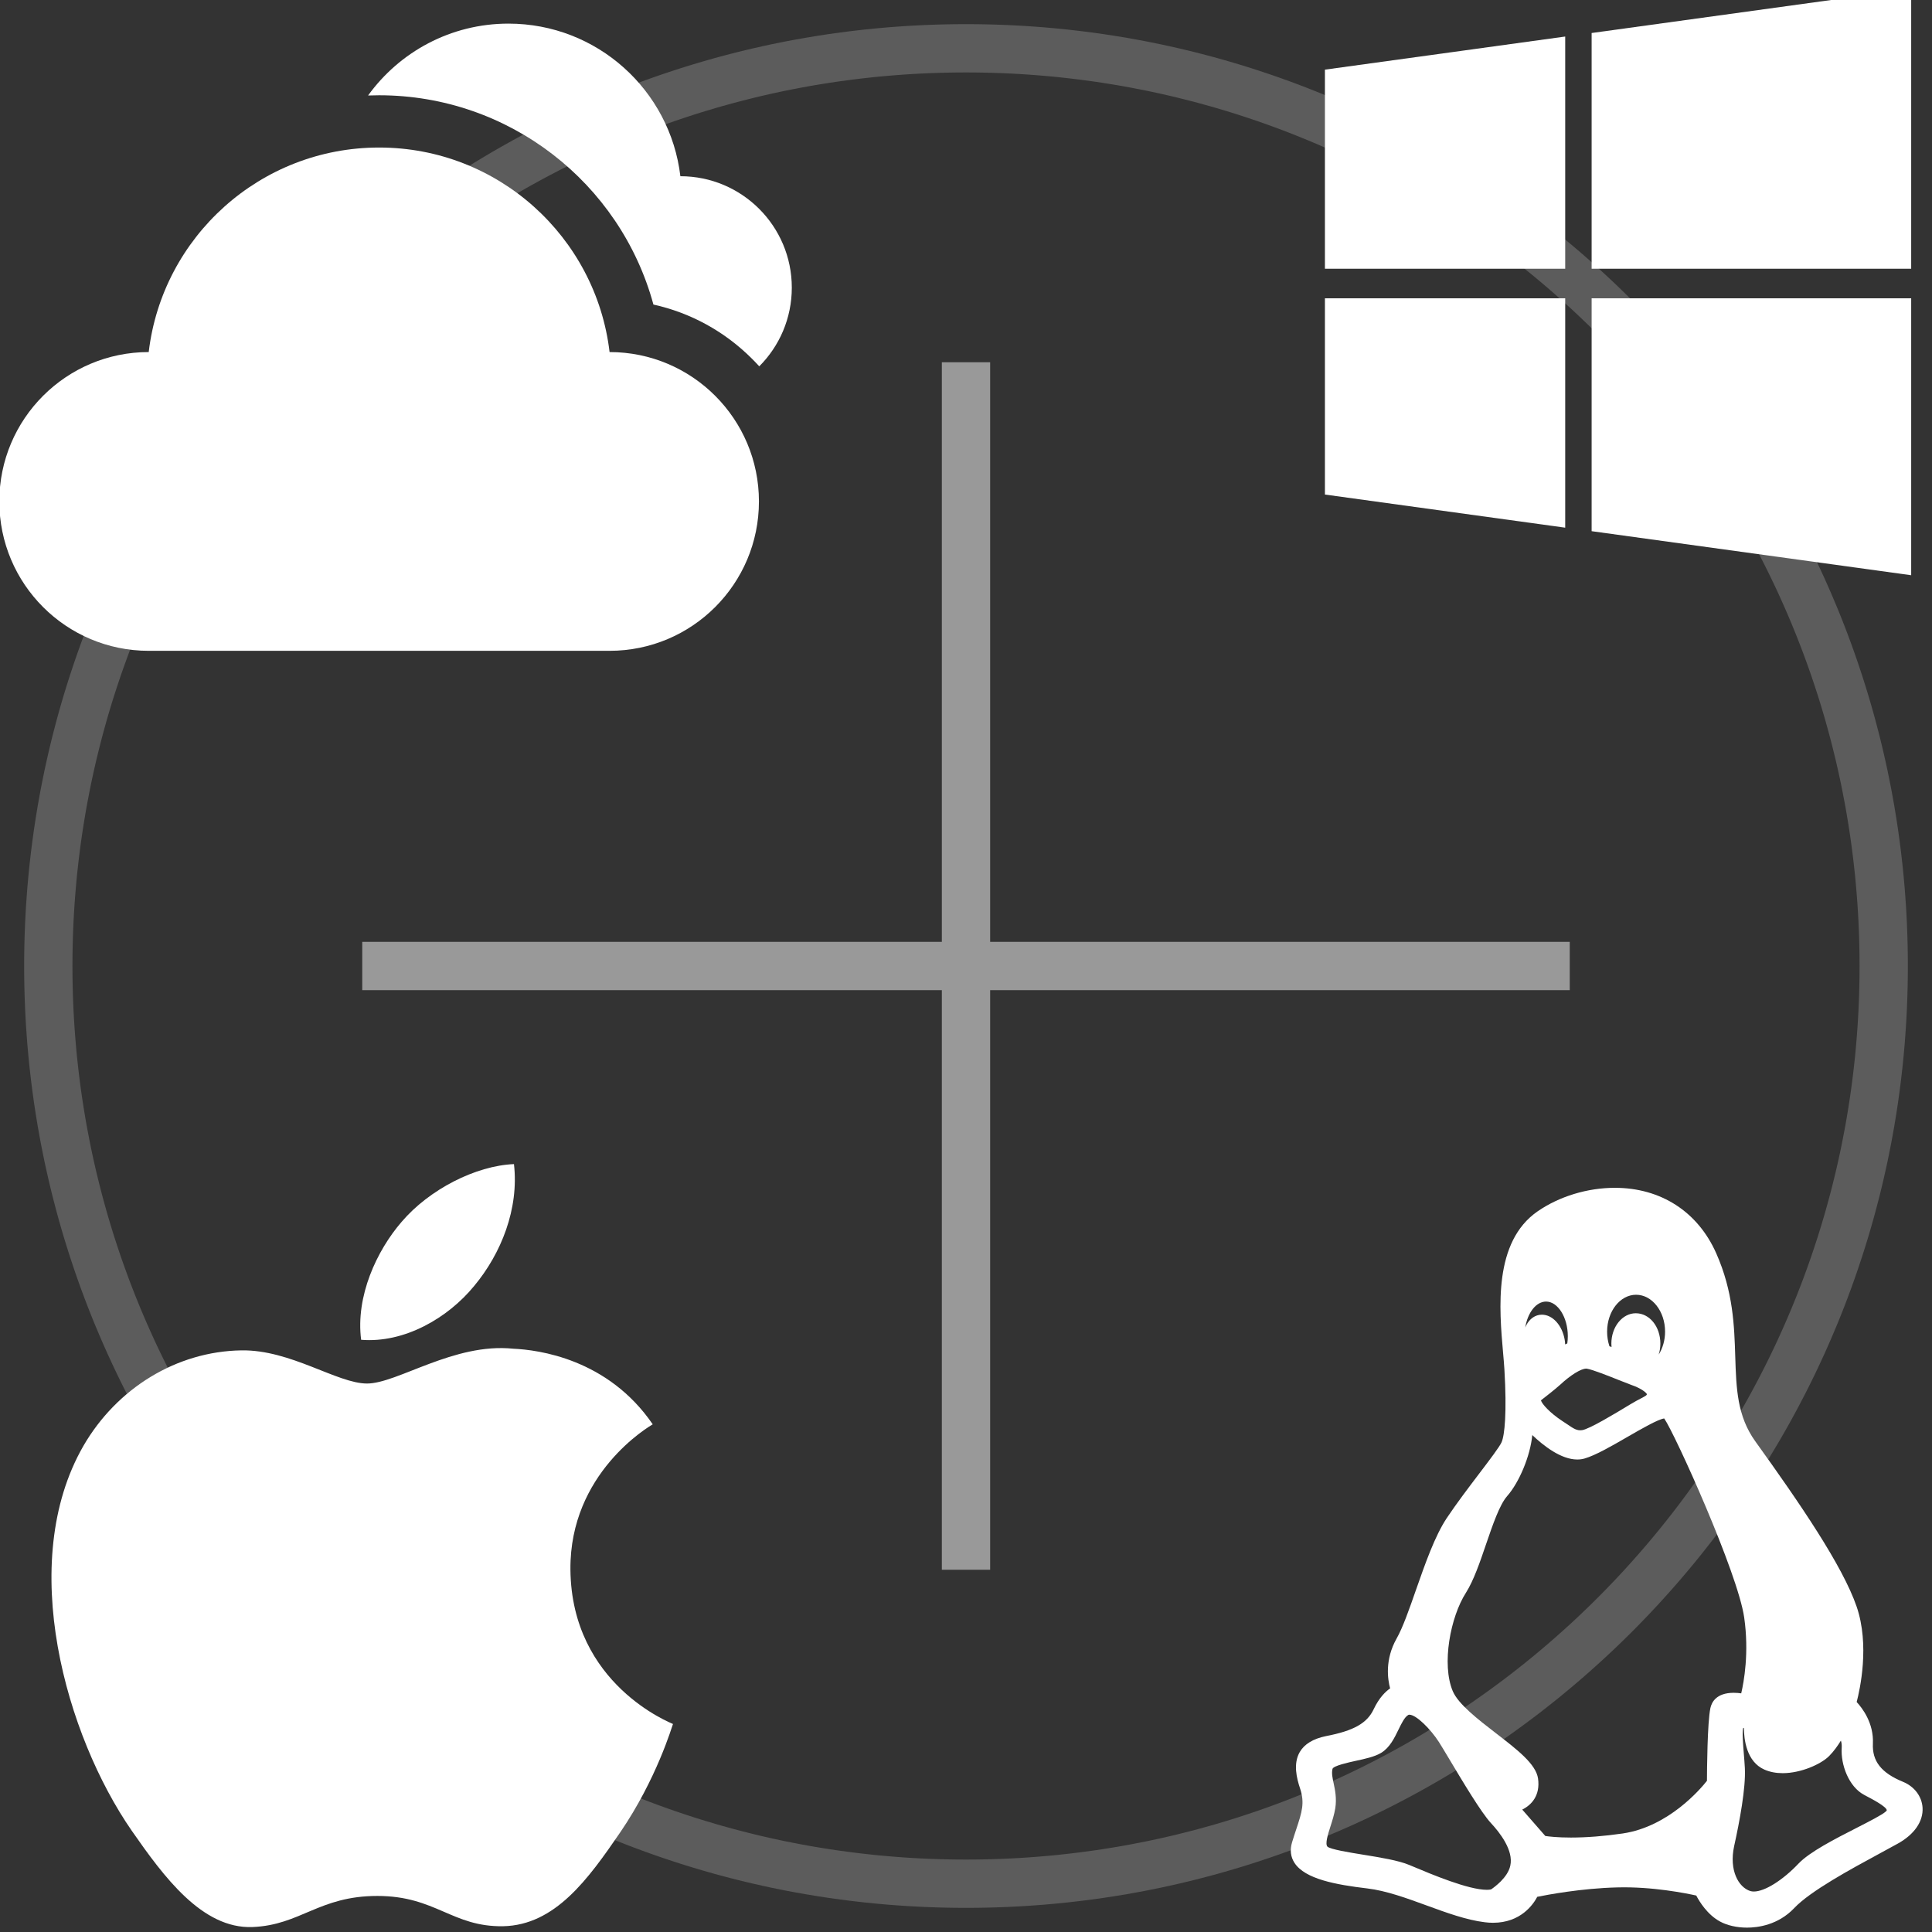 <?xml version="1.0" encoding="UTF-8" standalone="no"?><!DOCTYPE svg PUBLIC "-//W3C//DTD SVG 1.1//EN" "http://www.w3.org/Graphics/SVG/1.1/DTD/svg11.dtd"><svg width="100%" height="100%" viewBox="0 0 80 80" version="1.1" xmlns="http://www.w3.org/2000/svg" xmlns:xlink="http://www.w3.org/1999/xlink" xml:space="preserve" style="fill-rule:evenodd;clip-rule:evenodd;stroke-linejoin:round;stroke-miterlimit:1.414;"><rect x="0" y="0" width="80" height="80" fill="#333333" stroke="none"/><rect id="_5" x="0" y="0" width="80" height="80" style="fill:none;"/><clipPath id="_clip1"><rect x="0" y="0" width="80" height="80"/></clipPath><g clip-path="url(#_clip1)"><path d="M40.252,1.001l0.252,0.002l0.251,0.004l0.251,0.006l0.25,0.007l0.251,0.009l0.249,0.01l0.25,0.012l0.249,0.013l0.248,0.015l0.248,0.017l0.248,0.018l0.247,0.019l0.247,0.022l0.246,0.022l0.246,0.025l0.246,0.025l0.245,0.028l0.244,0.028l0.244,0.031l0.244,0.031l0.243,0.034l0.243,0.034l0.242,0.037l0.242,0.037l0.241,0.04l0.241,0.04l0.24,0.043l0.24,0.043l0.239,0.045l0.239,0.047l0.238,0.048l0.237,0.049l0.238,0.051l0.236,0.053l0.236,0.053l0.236,0.056l0.235,0.056l0.234,0.058l0.234,0.06l0.233,0.061l0.233,0.062l0.232,0.063l0.232,0.066l0.231,0.066l0.23,0.068l0.23,0.069l0.229,0.071l0.229,0.072l0.228,0.073l0.227,0.075l0.227,0.076l0.226,0.077l0.226,0.079l0.224,0.08l0.225,0.081l0.223,0.083l0.223,0.084l0.223,0.085l0.221,0.087l0.221,0.088l0.221,0.089l0.219,0.091l0.219,0.092l0.219,0.093l0.217,0.095l0.217,0.095l0.217,0.097l0.215,0.099l0.215,0.099l0.214,0.101l0.214,0.102l0.213,0.104l0.212,0.104l0.211,0.106l0.21,0.107l0.21,0.109l0.209,0.109l0.209,0.111l0.207,0.112l0.207,0.113l0.206,0.115l0.206,0.115l0.204,0.117l0.204,0.118l0.203,0.119l0.202,0.121l0.202,0.122l0.2,0.122l0.2,0.124l0.199,0.125l0.198,0.127l0.198,0.127l0.196,0.129l0.196,0.129l0.195,0.131l0.194,0.132l0.193,0.134l0.193,0.134l0.191,0.135l0.191,0.137l0.19,0.138l0.189,0.138l0.188,0.14l0.187,0.141l0.187,0.142l0.185,0.143l0.185,0.145l0.184,0.145l0.183,0.146l0.182,0.148l0.181,0.148l0.18,0.15l0.179,0.151l0.178,0.151l0.178,0.153l0.176,0.154l0.176,0.155l0.174,0.156l0.174,0.157l0.173,0.157l0.171,0.159l0.171,0.16l0.17,0.161l0.169,0.162l0.168,0.163l0.167,0.164l0.166,0.165l0.165,0.166l0.164,0.167l0.163,0.168l0.162,0.169l0.161,0.17l0.16,0.171l0.159,0.171l0.157,0.173l0.157,0.174l0.156,0.174l0.155,0.176l0.154,0.176l0.153,0.178l0.151,0.178l0.151,0.179l0.15,0.18l0.148,0.181l0.148,0.182l0.146,0.183l0.145,0.184l0.145,0.185l0.143,0.185l0.142,0.187l0.141,0.187l0.14,0.188l0.138,0.189l0.138,0.19l0.137,0.191l0.135,0.191l0.134,0.193l0.134,0.193l0.132,0.194l0.131,0.195l0.129,0.196l0.129,0.196l0.127,0.198l0.127,0.198l0.125,0.199l0.124,0.2l0.122,0.2l0.122,0.202l0.121,0.202l0.119,0.203l0.118,0.204l0.117,0.204l0.115,0.206l0.115,0.206l0.113,0.207l0.112,0.207l0.111,0.209l0.109,0.209l0.109,0.21l0.107,0.21l0.106,0.211l0.104,0.212l0.104,0.213l0.102,0.214l0.101,0.214l0.099,0.215l0.099,0.215l0.097,0.217l0.095,0.217l0.095,0.217l0.093,0.219l0.092,0.219l0.091,0.219l0.089,0.221l0.088,0.221l0.087,0.221l0.085,0.223l0.084,0.223l0.083,0.223l0.081,0.225l0.08,0.224l0.079,0.226l0.077,0.226l0.076,0.227l0.075,0.227l0.073,0.228l0.072,0.229l0.071,0.229l0.069,0.23l0.068,0.23l0.066,0.231l0.066,0.232l0.063,0.232l0.062,0.233l0.061,0.233l0.06,0.234l0.058,0.234l0.056,0.235l0.056,0.236l0.053,0.236l0.053,0.236l0.051,0.238l0.049,0.237l0.048,0.238l0.047,0.239l0.045,0.239l0.043,0.24l0.043,0.24l0.04,0.241l0.04,0.241l0.037,0.242l0.037,0.242l0.034,0.243l0.034,0.243l0.031,0.244l0.031,0.244l0.028,0.244l0.028,0.245l0.025,0.246l0.025,0.246l0.022,0.246l0.022,0.247l0.019,0.247l0.018,0.248l0.017,0.248l0.015,0.248l0.013,0.249l0.012,0.25l0.01,0.249l0.009,0.251l0.007,0.25l0.006,0.251l0.004,0.251l0.002,0.252l0.001,0.252l-0.001,0.252l-0.002,0.252l-0.004,0.251l-0.006,0.251l-0.007,0.25l-0.009,0.251l-0.01,0.249l-0.012,0.25l-0.013,0.249l-0.015,0.248l-0.017,0.248l-0.018,0.248l-0.019,0.247l-0.022,0.247l-0.022,0.246l-0.025,0.246l-0.025,0.246l-0.028,0.245l-0.028,0.244l-0.031,0.244l-0.031,0.244l-0.034,0.243l-0.034,0.243l-0.037,0.242l-0.037,0.242l-0.04,0.241l-0.04,0.241l-0.043,0.24l-0.043,0.24l-0.045,0.239l-0.047,0.239l-0.048,0.238l-0.049,0.237l-0.051,0.238l-0.053,0.236l-0.053,0.236l-0.056,0.236l-0.056,0.235l-0.058,0.234l-0.06,0.234l-0.061,0.233l-0.062,0.233l-0.063,0.232l-0.066,0.232l-0.066,0.231l-0.068,0.23l-0.069,0.23l-0.071,0.229l-0.072,0.229l-0.073,0.228l-0.075,0.227l-0.076,0.227l-0.077,0.226l-0.079,0.226l-0.08,0.224l-0.081,0.225l-0.083,0.223l-0.084,0.223l-0.085,0.223l-0.087,0.221l-0.088,0.221l-0.089,0.221l-0.091,0.219l-0.092,0.219l-0.093,0.219l-0.095,0.217l-0.095,0.217l-0.097,0.217l-0.099,0.215l-0.099,0.215l-0.101,0.214l-0.102,0.214l-0.104,0.213l-0.104,0.212l-0.106,0.211l-0.107,0.21l-0.109,0.21l-0.109,0.209l-0.111,0.209l-0.112,0.207l-0.113,0.207l-0.115,0.206l-0.115,0.206l-0.117,0.204l-0.118,0.204l-0.119,0.203l-0.121,0.202l-0.122,0.202l-0.122,0.2l-0.124,0.2l-0.125,0.199l-0.127,0.198l-0.127,0.198l-0.129,0.196l-0.129,0.196l-0.131,0.195l-0.132,0.194l-0.134,0.193l-0.134,0.193l-0.135,0.191l-0.137,0.191l-0.138,0.19l-0.138,0.189l-0.14,0.188l-0.141,0.187l-0.142,0.187l-0.143,0.185l-0.145,0.185l-0.145,0.184l-0.146,0.183l-0.148,0.182l-0.148,0.181l-0.15,0.18l-0.151,0.179l-0.151,0.178l-0.153,0.178l-0.154,0.176l-0.155,0.176l-0.156,0.174l-0.157,0.174l-0.157,0.173l-0.159,0.171l-0.16,0.171l-0.161,0.17l-0.162,0.169l-0.163,0.168l-0.164,0.167l-0.165,0.166l-0.166,0.165l-0.167,0.164l-0.168,0.163l-0.169,0.162l-0.17,0.161l-0.171,0.16l-0.171,0.159l-0.173,0.157l-0.174,0.157l-0.174,0.156l-0.176,0.155l-0.176,0.154l-0.178,0.153l-0.178,0.151l-0.179,0.151l-0.18,0.15l-0.181,0.148l-0.182,0.148l-0.183,0.146l-0.184,0.145l-0.185,0.145l-0.185,0.143l-0.187,0.142l-0.187,0.141l-0.188,0.14l-0.189,0.138l-0.19,0.138l-0.191,0.137l-0.191,0.135l-0.193,0.134l-0.193,0.134l-0.194,0.132l-0.195,0.131l-0.196,0.129l-0.196,0.129l-0.198,0.127l-0.198,0.127l-0.199,0.125l-0.2,0.124l-0.2,0.122l-0.202,0.122l-0.202,0.121l-0.203,0.119l-0.204,0.118l-0.204,0.117l-0.206,0.115l-0.206,0.115l-0.207,0.113l-0.207,0.112l-0.209,0.111l-0.209,0.109l-0.21,0.109l-0.21,0.107l-0.211,0.106l-0.212,0.104l-0.213,0.104l-0.214,0.102l-0.214,0.101l-0.215,0.099l-0.215,0.099l-0.217,0.097l-0.217,0.095l-0.217,0.095l-0.219,0.093l-0.219,0.092l-0.219,0.091l-0.221,0.089l-0.221,0.088l-0.221,0.087l-0.223,0.085l-0.223,0.084l-0.223,0.083l-0.225,0.081l-0.224,0.08l-0.226,0.079l-0.226,0.077l-0.227,0.076l-0.227,0.075l-0.228,0.073l-0.229,0.072l-0.229,0.071l-0.23,0.069l-0.23,0.068l-0.231,0.066l-0.232,0.066l-0.232,0.063l-0.233,0.062l-0.233,0.061l-0.234,0.06l-0.234,0.058l-0.235,0.056l-0.236,0.056l-0.236,0.053l-0.236,0.053l-0.238,0.051l-0.237,0.049l-0.238,0.048l-0.239,0.047l-0.239,0.045l-0.24,0.043l-0.24,0.043l-0.241,0.04l-0.241,0.04l-0.242,0.037l-0.242,0.037l-0.243,0.034l-0.243,0.034l-0.244,0.031l-0.244,0.031l-0.244,0.028l-0.245,0.028l-0.246,0.025l-0.246,0.025l-0.246,0.022l-0.247,0.022l-0.247,0.019l-0.248,0.018l-0.248,0.017l-0.248,0.015l-0.249,0.013l-0.25,0.012l-0.249,0.01l-0.251,0.009l-0.25,0.007l-0.251,0.006l-0.251,0.004l-0.252,0.002l-0.252,0.001l-0.252,-0.001l-0.252,-0.002l-0.251,-0.004l-0.251,-0.006l-0.25,-0.007l-0.251,-0.009l-0.249,-0.01l-0.25,-0.012l-0.249,-0.013l-0.248,-0.015l-0.248,-0.017l-0.248,-0.018l-0.247,-0.019l-0.247,-0.022l-0.246,-0.022l-0.246,-0.025l-0.246,-0.025l-0.245,-0.028l-0.244,-0.028l-0.244,-0.031l-0.244,-0.031l-0.243,-0.034l-0.243,-0.034l-0.242,-0.037l-0.242,-0.037l-0.241,-0.04l-0.241,-0.04l-0.24,-0.043l-0.24,-0.043l-0.239,-0.045l-0.239,-0.047l-0.238,-0.048l-0.237,-0.049l-0.238,-0.051l-0.236,-0.053l-0.236,-0.053l-0.236,-0.056l-0.235,-0.056l-0.234,-0.058l-0.234,-0.06l-0.233,-0.061l-0.233,-0.062l-0.232,-0.063l-0.232,-0.066l-0.231,-0.066l-0.23,-0.068l-0.23,-0.069l-0.229,-0.071l-0.229,-0.072l-0.228,-0.073l-0.227,-0.075l-0.227,-0.076l-0.226,-0.077l-0.226,-0.079l-0.224,-0.08l-0.225,-0.081l-0.223,-0.083l-0.223,-0.084l-0.223,-0.085l-0.221,-0.087l-0.221,-0.088l-0.221,-0.089l-0.219,-0.091l-0.219,-0.092l-0.219,-0.093l-0.217,-0.095l-0.217,-0.095l-0.217,-0.097l-0.215,-0.099l-0.215,-0.099l-0.214,-0.101l-0.214,-0.102l-0.213,-0.104l-0.212,-0.104l-0.211,-0.106l-0.21,-0.107l-0.21,-0.109l-0.209,-0.109l-0.209,-0.111l-0.207,-0.112l-0.207,-0.113l-0.206,-0.115l-0.206,-0.115l-0.204,-0.117l-0.204,-0.118l-0.203,-0.119l-0.202,-0.121l-0.202,-0.122l-0.2,-0.122l-0.2,-0.124l-0.199,-0.125l-0.198,-0.127l-0.198,-0.127l-0.196,-0.129l-0.196,-0.129l-0.195,-0.131l-0.194,-0.132l-0.193,-0.134l-0.193,-0.134l-0.191,-0.135l-0.191,-0.137l-0.19,-0.138l-0.189,-0.138l-0.188,-0.14l-0.187,-0.141l-0.187,-0.142l-0.185,-0.143l-0.185,-0.145l-0.184,-0.145l-0.183,-0.146l-0.182,-0.148l-0.181,-0.148l-0.18,-0.15l-0.179,-0.151l-0.178,-0.151l-0.178,-0.153l-0.176,-0.154l-0.176,-0.155l-0.174,-0.156l-0.174,-0.157l-0.173,-0.157l-0.171,-0.159l-0.171,-0.16l-0.17,-0.161l-0.169,-0.162l-0.168,-0.163l-0.167,-0.164l-0.166,-0.165l-0.165,-0.166l-0.164,-0.167l-0.163,-0.168l-0.162,-0.169l-0.161,-0.17l-0.16,-0.171l-0.159,-0.171l-0.157,-0.173l-0.157,-0.174l-0.156,-0.174l-0.155,-0.176l-0.154,-0.176l-0.153,-0.178l-0.151,-0.178l-0.151,-0.179l-0.15,-0.18l-0.148,-0.181l-0.148,-0.182l-0.146,-0.183l-0.145,-0.184l-0.145,-0.185l-0.143,-0.185l-0.142,-0.187l-0.141,-0.187l-0.14,-0.188l-0.138,-0.189l-0.138,-0.19l-0.137,-0.191l-0.135,-0.191l-0.134,-0.193l-0.134,-0.193l-0.132,-0.194l-0.131,-0.195l-0.129,-0.196l-0.129,-0.196l-0.127,-0.198l-0.127,-0.198l-0.125,-0.199l-0.124,-0.2l-0.122,-0.2l-0.122,-0.202l-0.121,-0.202l-0.119,-0.203l-0.118,-0.204l-0.117,-0.204l-0.115,-0.206l-0.115,-0.206l-0.113,-0.207l-0.112,-0.207l-0.111,-0.209l-0.109,-0.209l-0.109,-0.21l-0.107,-0.21l-0.106,-0.211l-0.104,-0.212l-0.104,-0.213l-0.102,-0.214l-0.101,-0.214l-0.099,-0.215l-0.099,-0.215l-0.097,-0.217l-0.095,-0.217l-0.095,-0.217l-0.093,-0.219l-0.092,-0.219l-0.091,-0.219l-0.089,-0.221l-0.088,-0.221l-0.087,-0.221l-0.085,-0.223l-0.084,-0.223l-0.083,-0.223l-0.081,-0.225l-0.08,-0.224l-0.079,-0.226l-0.077,-0.226l-0.076,-0.227l-0.075,-0.227l-0.073,-0.228l-0.072,-0.229l-0.071,-0.229l-0.069,-0.23l-0.068,-0.23l-0.066,-0.231l-0.066,-0.232l-0.063,-0.232l-0.062,-0.233l-0.061,-0.233l-0.06,-0.234l-0.058,-0.234l-0.056,-0.235l-0.056,-0.236l-0.053,-0.236l-0.053,-0.236l-0.051,-0.238l-0.049,-0.237l-0.048,-0.238l-0.047,-0.239l-0.045,-0.239l-0.043,-0.24l-0.043,-0.24l-0.04,-0.241l-0.04,-0.241l-0.037,-0.242l-0.037,-0.242l-0.034,-0.243l-0.034,-0.243l-0.031,-0.244l-0.031,-0.244l-0.028,-0.244l-0.028,-0.245l-0.025,-0.246l-0.025,-0.246l-0.022,-0.246l-0.022,-0.247l-0.019,-0.247l-0.018,-0.248l-0.017,-0.248l-0.015,-0.248l-0.013,-0.249l-0.012,-0.25l-0.01,-0.249l-0.009,-0.251l-0.007,-0.25l-0.006,-0.251l-0.004,-0.251l-0.002,-0.252l-0.001,-0.252l0.001,-0.252l0.002,-0.252l0.004,-0.251l0.006,-0.251l0.007,-0.25l0.009,-0.251l0.01,-0.249l0.012,-0.25l0.013,-0.249l0.015,-0.248l0.017,-0.248l0.018,-0.248l0.019,-0.247l0.022,-0.247l0.022,-0.246l0.025,-0.246l0.025,-0.246l0.028,-0.245l0.028,-0.244l0.031,-0.244l0.031,-0.244l0.034,-0.243l0.034,-0.243l0.037,-0.242l0.037,-0.242l0.04,-0.241l0.04,-0.241l0.043,-0.24l0.043,-0.24l0.045,-0.239l0.047,-0.239l0.048,-0.238l0.049,-0.237l0.051,-0.238l0.053,-0.236l0.053,-0.236l0.056,-0.236l0.056,-0.235l0.058,-0.234l0.06,-0.234l0.061,-0.233l0.062,-0.233l0.063,-0.232l0.066,-0.232l0.066,-0.231l0.068,-0.23l0.069,-0.23l0.071,-0.229l0.072,-0.229l0.073,-0.228l0.075,-0.227l0.076,-0.227l0.077,-0.226l0.079,-0.226l0.08,-0.224l0.081,-0.225l0.083,-0.223l0.084,-0.223l0.085,-0.223l0.087,-0.221l0.088,-0.221l0.089,-0.221l0.091,-0.219l0.092,-0.219l0.093,-0.219l0.095,-0.217l0.095,-0.217l0.097,-0.217l0.099,-0.215l0.099,-0.215l0.101,-0.214l0.102,-0.214l0.104,-0.213l0.104,-0.212l0.106,-0.211l0.107,-0.21l0.109,-0.21l0.109,-0.209l0.111,-0.209l0.112,-0.207l0.113,-0.207l0.115,-0.206l0.115,-0.206l0.117,-0.204l0.118,-0.204l0.119,-0.203l0.121,-0.202l0.122,-0.202l0.122,-0.2l0.124,-0.2l0.125,-0.199l0.127,-0.198l0.127,-0.198l0.129,-0.196l0.129,-0.196l0.131,-0.195l0.132,-0.194l0.134,-0.193l0.134,-0.193l0.135,-0.191l0.137,-0.191l0.138,-0.19l0.138,-0.189l0.14,-0.188l0.141,-0.187l0.142,-0.187l0.143,-0.185l0.145,-0.185l0.145,-0.184l0.146,-0.183l0.148,-0.182l0.148,-0.181l0.15,-0.18l0.151,-0.179l0.151,-0.178l0.153,-0.178l0.154,-0.176l0.155,-0.176l0.156,-0.174l0.157,-0.174l0.157,-0.173l0.159,-0.171l0.16,-0.171l0.161,-0.17l0.162,-0.169l0.163,-0.168l0.164,-0.167l0.165,-0.166l0.166,-0.165l0.167,-0.164l0.168,-0.163l0.169,-0.162l0.17,-0.161l0.171,-0.16l0.171,-0.159l0.173,-0.157l0.174,-0.157l0.174,-0.156l0.176,-0.155l0.176,-0.154l0.178,-0.153l0.178,-0.151l0.179,-0.151l0.18,-0.15l0.181,-0.148l0.182,-0.148l0.183,-0.146l0.184,-0.145l0.185,-0.145l0.185,-0.143l0.187,-0.142l0.187,-0.141l0.188,-0.14l0.189,-0.138l0.19,-0.138l0.191,-0.137l0.191,-0.135l0.193,-0.134l0.193,-0.134l0.194,-0.132l0.195,-0.131l0.196,-0.129l0.196,-0.129l0.198,-0.127l0.198,-0.127l0.199,-0.125l0.2,-0.124l0.2,-0.122l0.202,-0.122l0.202,-0.121l0.203,-0.119l0.204,-0.118l0.204,-0.117l0.206,-0.115l0.206,-0.115l0.207,-0.113l0.207,-0.112l0.209,-0.111l0.209,-0.109l0.21,-0.109l0.21,-0.107l0.211,-0.106l0.212,-0.104l0.213,-0.104l0.214,-0.102l0.214,-0.101l0.215,-0.099l0.215,-0.099l0.217,-0.097l0.217,-0.095l0.217,-0.095l0.219,-0.093l0.219,-0.092l0.219,-0.091l0.221,-0.089l0.221,-0.088l0.221,-0.087l0.223,-0.085l0.223,-0.084l0.223,-0.083l0.225,-0.081l0.224,-0.08l0.226,-0.079l0.226,-0.077l0.227,-0.076l0.227,-0.075l0.228,-0.073l0.229,-0.072l0.229,-0.071l0.23,-0.069l0.23,-0.068l0.231,-0.066l0.232,-0.066l0.232,-0.063l0.233,-0.062l0.233,-0.061l0.234,-0.06l0.234,-0.058l0.235,-0.056l0.236,-0.056l0.236,-0.053l0.236,-0.053l0.238,-0.051l0.237,-0.049l0.238,-0.048l0.239,-0.047l0.239,-0.045l0.24,-0.043l0.24,-0.043l0.241,-0.04l0.241,-0.04l0.242,-0.037l0.242,-0.037l0.243,-0.034l0.243,-0.034l0.244,-0.031l0.244,-0.031l0.244,-0.028l0.245,-0.028l0.246,-0.025l0.246,-0.025l0.246,-0.022l0.247,-0.022l0.247,-0.019l0.248,-0.018l0.248,-0.017l0.248,-0.015l0.249,-0.013l0.25,-0.012l0.249,-0.01l0.251,-0.009l0.25,-0.007l0.251,-0.006l0.251,-0.004l0.252,-0.002l0.252,-0.001l0.252,0.001Zm-0.491,2l-0.239,0.002l-0.239,0.004l-0.238,0.005l-0.238,0.007l-0.238,0.008l-0.237,0.01l-0.236,0.011l-0.237,0.013l-0.235,0.014l-0.236,0.016l-0.235,0.017l-0.235,0.019l-0.234,0.02l-0.233,0.021l-0.234,0.023l-0.233,0.025l-0.232,0.026l-0.232,0.027l-0.232,0.029l-0.231,0.03l-0.231,0.031l-0.23,0.033l-0.23,0.035l-0.229,0.036l-0.229,0.037l-0.228,0.038l-0.228,0.04l-0.227,0.042l-0.227,0.043l-0.226,0.044l-0.226,0.045l-0.226,0.047l-0.225,0.048l-0.224,0.05l-0.224,0.051l-0.223,0.052l-0.223,0.054l-0.222,0.055l-0.222,0.057l-0.221,0.057l-0.221,0.059l-0.22,0.061l-0.22,0.061l-0.219,0.063l-0.218,0.065l-0.218,0.065l-0.218,0.067l-0.216,0.068l-0.217,0.07l-0.215,0.071l-0.215,0.072l-0.215,0.073l-0.214,0.075l-0.213,0.076l-0.213,0.077l-0.212,0.078l-0.211,0.08l-0.211,0.081l-0.21,0.082l-0.21,0.084l-0.209,0.085l-0.208,0.085l-0.208,0.088l-0.207,0.088l-0.206,0.09l-0.206,0.091l-0.205,0.092l-0.205,0.093l-0.204,0.094l-0.203,0.096l-0.202,0.097l-0.202,0.098l-0.201,0.099l-0.201,0.101l-0.199,0.101l-0.199,0.103l-0.199,0.104l-0.197,0.105l-0.197,0.106l-0.196,0.108l-0.196,0.108l-0.195,0.11l-0.194,0.111l-0.193,0.112l-0.193,0.113l-0.192,0.114l-0.191,0.116l-0.19,0.116l-0.19,0.118l-0.188,0.118l-0.188,0.12l-0.188,0.121l-0.186,0.122l-0.186,0.123l-0.185,0.124l-0.184,0.126l-0.184,0.126l-0.182,0.128l-0.182,0.128l-0.181,0.13l-0.18,0.13l-0.18,0.132l-0.178,0.133l-0.178,0.133l-0.177,0.135l-0.176,0.136l-0.175,0.137l-0.174,0.138l-0.174,0.139l-0.173,0.14l-0.171,0.141l-0.171,0.142l-0.171,0.143l-0.169,0.144l-0.168,0.145l-0.168,0.146l-0.166,0.147l-0.166,0.148l-0.165,0.149l-0.164,0.149l-0.163,0.151l-0.162,0.152l-0.161,0.153l-0.16,0.154l-0.16,0.154l-0.158,0.156l-0.158,0.156l-0.156,0.158l-0.156,0.158l-0.154,0.16l-0.154,0.16l-0.153,0.161l-0.152,0.162l-0.151,0.163l-0.149,0.164l-0.149,0.165l-0.148,0.166l-0.147,0.166l-0.146,0.168l-0.145,0.168l-0.144,0.17l-0.143,0.17l-0.142,0.17l-0.141,0.172l-0.14,0.173l-0.139,0.174l-0.138,0.174l-0.137,0.175l-0.136,0.176l-0.135,0.177l-0.133,0.178l-0.133,0.178l-0.132,0.18l-0.13,0.18l-0.13,0.181l-0.128,0.182l-0.128,0.182l-0.126,0.184l-0.126,0.184l-0.124,0.185l-0.123,0.186l-0.122,0.186l-0.121,0.188l-0.12,0.188l-0.118,0.188l-0.118,0.19l-0.116,0.19l-0.116,0.191l-0.114,0.192l-0.113,0.193l-0.112,0.193l-0.111,0.194l-0.11,0.195l-0.108,0.196l-0.108,0.196l-0.106,0.197l-0.105,0.197l-0.104,0.199l-0.103,0.199l-0.101,0.199l-0.101,0.201l-0.099,0.201l-0.098,0.202l-0.097,0.202l-0.096,0.203l-0.094,0.204l-0.093,0.205l-0.092,0.205l-0.091,0.206l-0.09,0.206l-0.088,0.207l-0.088,0.208l-0.085,0.208l-0.085,0.209l-0.084,0.21l-0.082,0.21l-0.081,0.211l-0.08,0.211l-0.078,0.212l-0.077,0.213l-0.076,0.213l-0.075,0.214l-0.073,0.215l-0.072,0.215l-0.071,0.215l-0.07,0.217l-0.068,0.216l-0.067,0.218l-0.065,0.218l-0.065,0.218l-0.063,0.219l-0.061,0.22l-0.061,0.22l-0.059,0.221l-0.057,0.221l-0.057,0.222l-0.055,0.222l-0.054,0.223l-0.052,0.223l-0.051,0.224l-0.05,0.224l-0.048,0.225l-0.047,0.226l-0.045,0.226l-0.044,0.226l-0.043,0.227l-0.042,0.227l-0.04,0.228l-0.038,0.228l-0.037,0.229l-0.036,0.229l-0.035,0.23l-0.033,0.23l-0.031,0.231l-0.03,0.231l-0.029,0.232l-0.027,0.232l-0.026,0.232l-0.025,0.233l-0.023,0.233l-0.021,0.234l-0.02,0.235l-0.019,0.234l-0.017,0.235l-0.016,0.236l-0.014,0.236l-0.013,0.236l-0.011,0.236l-0.01,0.237l-0.008,0.238l-0.007,0.238l-0.005,0.238l-0.004,0.239l-0.002,0.239l-0.001,0.239l0.001,0.239l0.002,0.239l0.004,0.239l0.005,0.238l0.007,0.238l0.008,0.238l0.01,0.237l0.011,0.236l0.013,0.236l0.014,0.236l0.016,0.236l0.017,0.235l0.019,0.234l0.02,0.235l0.021,0.234l0.023,0.233l0.025,0.233l0.026,0.232l0.027,0.232l0.029,0.232l0.03,0.231l0.031,0.231l0.033,0.23l0.035,0.23l0.036,0.229l0.037,0.229l0.038,0.228l0.04,0.228l0.042,0.227l0.043,0.227l0.044,0.226l0.045,0.226l0.047,0.226l0.048,0.225l0.05,0.224l0.051,0.224l0.052,0.223l0.054,0.223l0.055,0.222l0.057,0.222l0.057,0.221l0.059,0.221l0.061,0.22l0.061,0.22l0.063,0.219l0.065,0.218l0.065,0.218l0.067,0.218l0.068,0.216l0.07,0.217l0.071,0.215l0.072,0.215l0.073,0.215l0.075,0.214l0.076,0.213l0.077,0.213l0.078,0.212l0.08,0.211l0.081,0.211l0.082,0.21l0.084,0.21l0.085,0.209l0.085,0.208l0.088,0.208l0.088,0.207l0.09,0.206l0.091,0.206l0.092,0.205l0.093,0.205l0.094,0.204l0.096,0.203l0.097,0.202l0.098,0.202l0.099,0.201l0.101,0.201l0.101,0.199l0.103,0.199l0.104,0.199l0.105,0.197l0.106,0.197l0.108,0.196l0.108,0.196l0.11,0.195l0.111,0.194l0.112,0.193l0.113,0.193l0.114,0.192l0.116,0.191l0.116,0.19l0.118,0.19l0.118,0.188l0.12,0.188l0.121,0.188l0.122,0.186l0.123,0.186l0.124,0.185l0.126,0.184l0.126,0.184l0.128,0.182l0.128,0.182l0.13,0.181l0.13,0.18l0.132,0.18l0.133,0.178l0.133,0.178l0.135,0.177l0.136,0.176l0.137,0.175l0.138,0.174l0.139,0.174l0.14,0.173l0.141,0.172l0.142,0.17l0.143,0.171l0.144,0.169l0.145,0.168l0.146,0.168l0.147,0.166l0.148,0.166l0.149,0.165l0.149,0.164l0.151,0.163l0.152,0.162l0.153,0.161l0.154,0.16l0.154,0.16l0.156,0.158l0.156,0.158l0.158,0.156l0.158,0.156l0.16,0.154l0.16,0.154l0.161,0.153l0.162,0.152l0.163,0.151l0.164,0.149l0.165,0.149l0.166,0.148l0.166,0.147l0.168,0.146l0.168,0.145l0.169,0.144l0.171,0.143l0.171,0.142l0.171,0.141l0.173,0.14l0.174,0.139l0.174,0.138l0.175,0.137l0.176,0.136l0.177,0.135l0.178,0.133l0.178,0.133l0.18,0.132l0.18,0.13l0.181,0.13l0.182,0.128l0.182,0.128l0.184,0.126l0.184,0.126l0.185,0.124l0.186,0.123l0.186,0.122l0.188,0.121l0.188,0.12l0.188,0.118l0.19,0.118l0.19,0.116l0.191,0.116l0.192,0.114l0.193,0.113l0.193,0.112l0.194,0.111l0.195,0.11l0.196,0.108l0.196,0.108l0.197,0.106l0.197,0.105l0.199,0.104l0.199,0.103l0.199,0.101l0.201,0.101l0.201,0.099l0.202,0.098l0.202,0.097l0.203,0.096l0.204,0.094l0.205,0.093l0.205,0.092l0.206,0.091l0.206,0.09l0.207,0.088l0.208,0.088l0.208,0.085l0.209,0.085l0.21,0.084l0.21,0.082l0.211,0.081l0.211,0.08l0.212,0.078l0.213,0.077l0.213,0.076l0.214,0.075l0.215,0.073l0.215,0.072l0.215,0.071l0.217,0.07l0.216,0.068l0.218,0.067l0.218,0.065l0.218,0.065l0.219,0.063l0.22,0.061l0.22,0.061l0.221,0.059l0.221,0.057l0.222,0.057l0.222,0.055l0.223,0.054l0.223,0.052l0.224,0.051l0.224,0.05l0.225,0.048l0.226,0.047l0.226,0.045l0.226,0.044l0.227,0.043l0.227,0.042l0.228,0.04l0.228,0.038l0.229,0.037l0.229,0.036l0.23,0.035l0.23,0.033l0.231,0.031l0.231,0.03l0.232,0.029l0.232,0.027l0.232,0.026l0.233,0.025l0.234,0.023l0.233,0.021l0.235,0.02l0.234,0.019l0.235,0.017l0.236,0.016l0.235,0.014l0.237,0.013l0.236,0.011l0.237,0.01l0.238,0.008l0.238,0.007l0.238,0.005l0.239,0.004l0.239,0.002l0.239,0.001l0.239,-0.001l0.239,-0.002l0.239,-0.004l0.238,-0.005l0.238,-0.007l0.238,-0.008l0.237,-0.01l0.236,-0.011l0.237,-0.013l0.235,-0.014l0.236,-0.016l0.235,-0.017l0.234,-0.019l0.235,-0.02l0.233,-0.021l0.234,-0.023l0.233,-0.025l0.232,-0.026l0.232,-0.027l0.232,-0.029l0.231,-0.03l0.231,-0.031l0.23,-0.033l0.23,-0.035l0.229,-0.036l0.229,-0.037l0.228,-0.038l0.228,-0.04l0.227,-0.042l0.227,-0.043l0.226,-0.044l0.226,-0.045l0.226,-0.047l0.225,-0.048l0.224,-0.05l0.224,-0.051l0.223,-0.052l0.223,-0.054l0.222,-0.055l0.222,-0.057l0.221,-0.057l0.221,-0.059l0.22,-0.061l0.22,-0.061l0.219,-0.063l0.218,-0.065l0.218,-0.065l0.218,-0.067l0.216,-0.068l0.217,-0.07l0.215,-0.071l0.215,-0.072l0.215,-0.073l0.214,-0.075l0.213,-0.076l0.213,-0.077l0.212,-0.078l0.211,-0.08l0.211,-0.081l0.21,-0.082l0.21,-0.084l0.209,-0.085l0.208,-0.085l0.208,-0.088l0.207,-0.088l0.206,-0.09l0.206,-0.091l0.205,-0.092l0.205,-0.093l0.204,-0.094l0.203,-0.096l0.202,-0.097l0.202,-0.098l0.201,-0.099l0.201,-0.101l0.199,-0.101l0.199,-0.103l0.199,-0.104l0.197,-0.105l0.197,-0.106l0.196,-0.108l0.196,-0.108l0.195,-0.11l0.194,-0.111l0.193,-0.112l0.193,-0.113l0.191,-0.114l0.192,-0.116l0.19,-0.116l0.19,-0.118l0.188,-0.118l0.188,-0.12l0.188,-0.121l0.186,-0.122l0.186,-0.123l0.185,-0.124l0.184,-0.126l0.184,-0.126l0.182,-0.128l0.182,-0.128l0.181,-0.13l0.18,-0.13l0.18,-0.132l0.178,-0.133l0.178,-0.133l0.177,-0.135l0.176,-0.136l0.175,-0.137l0.174,-0.138l0.174,-0.139l0.173,-0.14l0.172,-0.141l0.17,-0.142l0.171,-0.143l0.169,-0.144l0.168,-0.145l0.168,-0.146l0.166,-0.147l0.166,-0.148l0.165,-0.149l0.164,-0.149l0.163,-0.151l0.162,-0.152l0.161,-0.153l0.16,-0.154l0.16,-0.154l0.158,-0.156l0.158,-0.156l0.156,-0.158l0.156,-0.158l0.154,-0.16l0.154,-0.16l0.153,-0.161l0.152,-0.162l0.151,-0.163l0.149,-0.164l0.149,-0.165l0.148,-0.166l0.147,-0.166l0.146,-0.168l0.145,-0.168l0.144,-0.169l0.143,-0.171l0.142,-0.17l0.141,-0.172l0.14,-0.173l0.139,-0.174l0.138,-0.174l0.137,-0.175l0.136,-0.176l0.135,-0.177l0.133,-0.178l0.133,-0.178l0.132,-0.18l0.13,-0.18l0.13,-0.181l0.128,-0.182l0.128,-0.182l0.126,-0.184l0.126,-0.184l0.124,-0.185l0.123,-0.186l0.122,-0.186l0.121,-0.188l0.12,-0.188l0.118,-0.188l0.118,-0.19l0.116,-0.19l0.116,-0.191l0.114,-0.192l0.113,-0.193l0.112,-0.193l0.111,-0.194l0.11,-0.195l0.108,-0.195l0.108,-0.197l0.106,-0.197l0.105,-0.197l0.104,-0.199l0.103,-0.199l0.101,-0.199l0.101,-0.201l0.099,-0.201l0.098,-0.202l0.097,-0.202l0.096,-0.203l0.094,-0.204l0.093,-0.205l0.092,-0.205l0.091,-0.206l0.09,-0.206l0.088,-0.207l0.088,-0.208l0.085,-0.208l0.085,-0.209l0.084,-0.21l0.082,-0.21l0.081,-0.211l0.08,-0.211l0.078,-0.212l0.077,-0.213l0.076,-0.213l0.075,-0.214l0.073,-0.215l0.072,-0.215l0.071,-0.215l0.07,-0.217l0.068,-0.216l0.067,-0.218l0.065,-0.218l0.065,-0.218l0.063,-0.219l0.061,-0.22l0.061,-0.22l0.059,-0.221l0.058,-0.221l0.056,-0.222l0.055,-0.222l0.054,-0.223l0.052,-0.223l0.051,-0.224l0.05,-0.224l0.048,-0.225l0.047,-0.226l0.045,-0.226l0.044,-0.226l0.043,-0.227l0.042,-0.227l0.04,-0.228l0.038,-0.228l0.037,-0.229l0.036,-0.229l0.035,-0.23l0.033,-0.23l0.031,-0.231l0.03,-0.231l0.029,-0.232l0.027,-0.232l0.026,-0.232l0.025,-0.233l0.023,-0.234l0.021,-0.233l0.02,-0.234l0.019,-0.235l0.017,-0.235l0.016,-0.236l0.014,-0.236l0.013,-0.236l0.011,-0.236l0.01,-0.238l0.008,-0.237l0.007,-0.238l0.005,-0.238l0.004,-0.239l0.002,-0.239l0.001,-0.239l-0.001,-0.239l-0.002,-0.239l-0.004,-0.239l-0.005,-0.238l-0.007,-0.238l-0.008,-0.237l-0.01,-0.238l-0.011,-0.236l-0.013,-0.236l-0.014,-0.236l-0.016,-0.236l-0.017,-0.235l-0.019,-0.235l-0.02,-0.234l-0.021,-0.233l-0.023,-0.234l-0.025,-0.233l-0.026,-0.232l-0.027,-0.232l-0.029,-0.232l-0.03,-0.231l-0.031,-0.231l-0.033,-0.23l-0.035,-0.23l-0.036,-0.229l-0.037,-0.229l-0.038,-0.228l-0.04,-0.228l-0.042,-0.227l-0.043,-0.227l-0.044,-0.226l-0.045,-0.226l-0.047,-0.226l-0.048,-0.225l-0.05,-0.224l-0.051,-0.224l-0.052,-0.223l-0.054,-0.223l-0.055,-0.222l-0.056,-0.222l-0.058,-0.221l-0.059,-0.221l-0.061,-0.22l-0.061,-0.22l-0.063,-0.219l-0.065,-0.218l-0.065,-0.218l-0.067,-0.218l-0.068,-0.216l-0.07,-0.217l-0.071,-0.215l-0.072,-0.215l-0.073,-0.215l-0.075,-0.214l-0.076,-0.213l-0.077,-0.213l-0.078,-0.212l-0.08,-0.211l-0.081,-0.211l-0.082,-0.21l-0.084,-0.21l-0.085,-0.209l-0.085,-0.208l-0.088,-0.208l-0.088,-0.207l-0.09,-0.206l-0.091,-0.206l-0.092,-0.205l-0.093,-0.205l-0.094,-0.204l-0.096,-0.203l-0.097,-0.202l-0.098,-0.202l-0.099,-0.201l-0.101,-0.201l-0.101,-0.199l-0.103,-0.199l-0.104,-0.199l-0.105,-0.197l-0.106,-0.197l-0.108,-0.197l-0.108,-0.195l-0.11,-0.195l-0.111,-0.194l-0.112,-0.193l-0.113,-0.193l-0.114,-0.192l-0.116,-0.191l-0.116,-0.19l-0.118,-0.19l-0.118,-0.188l-0.12,-0.188l-0.121,-0.188l-0.122,-0.186l-0.123,-0.186l-0.124,-0.185l-0.126,-0.184l-0.126,-0.184l-0.128,-0.182l-0.128,-0.182l-0.13,-0.181l-0.13,-0.18l-0.132,-0.18l-0.133,-0.178l-0.133,-0.178l-0.135,-0.177l-0.136,-0.176l-0.137,-0.175l-0.138,-0.174l-0.139,-0.174l-0.14,-0.173l-0.141,-0.172l-0.142,-0.17l-0.143,-0.171l-0.144,-0.169l-0.145,-0.168l-0.146,-0.168l-0.147,-0.166l-0.148,-0.166l-0.149,-0.165l-0.149,-0.164l-0.151,-0.163l-0.152,-0.162l-0.153,-0.161l-0.154,-0.16l-0.154,-0.16l-0.156,-0.158l-0.156,-0.158l-0.158,-0.156l-0.158,-0.156l-0.16,-0.154l-0.16,-0.154l-0.161,-0.153l-0.162,-0.152l-0.163,-0.151l-0.164,-0.149l-0.165,-0.149l-0.166,-0.148l-0.166,-0.147l-0.168,-0.146l-0.168,-0.145l-0.169,-0.144l-0.171,-0.143l-0.17,-0.142l-0.172,-0.141l-0.173,-0.14l-0.174,-0.139l-0.174,-0.138l-0.175,-0.137l-0.176,-0.136l-0.177,-0.135l-0.178,-0.133l-0.178,-0.133l-0.18,-0.132l-0.18,-0.13l-0.181,-0.13l-0.182,-0.128l-0.182,-0.128l-0.184,-0.126l-0.184,-0.126l-0.185,-0.124l-0.186,-0.123l-0.186,-0.122l-0.188,-0.121l-0.188,-0.12l-0.188,-0.118l-0.19,-0.118l-0.19,-0.116l-0.192,-0.116l-0.191,-0.114l-0.193,-0.113l-0.193,-0.112l-0.194,-0.111l-0.195,-0.11l-0.196,-0.108l-0.196,-0.108l-0.197,-0.106l-0.197,-0.105l-0.199,-0.104l-0.199,-0.103l-0.199,-0.101l-0.201,-0.101l-0.201,-0.099l-0.202,-0.098l-0.202,-0.097l-0.203,-0.096l-0.204,-0.094l-0.205,-0.093l-0.205,-0.092l-0.206,-0.091l-0.206,-0.09l-0.207,-0.088l-0.208,-0.088l-0.208,-0.085l-0.209,-0.085l-0.21,-0.084l-0.21,-0.082l-0.211,-0.081l-0.211,-0.08l-0.212,-0.078l-0.213,-0.077l-0.213,-0.076l-0.214,-0.075l-0.215,-0.073l-0.215,-0.072l-0.215,-0.071l-0.217,-0.07l-0.216,-0.068l-0.218,-0.067l-0.218,-0.065l-0.218,-0.065l-0.219,-0.063l-0.22,-0.061l-0.22,-0.061l-0.221,-0.059l-0.221,-0.057l-0.222,-0.057l-0.222,-0.055l-0.223,-0.054l-0.223,-0.052l-0.224,-0.051l-0.224,-0.05l-0.225,-0.048l-0.226,-0.047l-0.226,-0.045l-0.226,-0.044l-0.227,-0.043l-0.227,-0.042l-0.228,-0.04l-0.228,-0.038l-0.229,-0.037l-0.229,-0.036l-0.23,-0.035l-0.23,-0.033l-0.231,-0.031l-0.231,-0.03l-0.232,-0.029l-0.232,-0.027l-0.232,-0.026l-0.233,-0.025l-0.234,-0.023l-0.233,-0.021l-0.234,-0.02l-0.235,-0.019l-0.235,-0.017l-0.236,-0.016l-0.235,-0.014l-0.237,-0.013l-0.236,-0.011l-0.237,-0.01l-0.238,-0.008l-0.238,-0.007l-0.238,-0.005l-0.239,-0.004l-0.239,-0.002l-0.239,-0.001l-0.239,0.001Z" style="fill:#fff;fill-opacity:0.2;"/><path d="M15,39l24,0l0,-24l2,0l0,24l24,0l0,2l-24,0l0,24l-2,0l0,-24l-24,0l0,-2Z" style="fill:#fff;fill-opacity:0.5;"/><g><path d="M28.173,7.297c-0.421,-3.559 -3.447,-6.319 -7.119,-6.319c-2.393,0 -4.511,1.174 -5.813,2.976c0.152,-0.006 0.305,-0.009 0.458,-0.009c5.374,0 9.986,3.622 11.358,8.666c1.537,0.34 2.948,1.109 4.087,2.249c0.101,0.101 0.199,0.204 0.295,0.309c0.833,-0.834 1.348,-1.986 1.348,-3.258c0,-2.549 -2.066,-4.614 -4.614,-4.614Z" style="fill:#fff;fill-rule:nonzero;"/><path d="M25.241,14.578c-0.564,-4.77 -4.621,-8.469 -9.542,-8.469c-4.921,0 -8.978,3.699 -9.541,8.469c-3.416,0 -6.186,2.769 -6.186,6.185c0,3.416 2.769,6.186 6.185,6.186l19.084,0c3.416,0 6.185,-2.77 6.185,-6.186c0,-3.416 -2.769,-6.185 -6.185,-6.185Z" style="fill:#fff;fill-rule:nonzero;"/></g><g><path d="M54.862,20.478l9.95,1.372l0,-9.498l-9.95,0l0,8.126Z" style="fill:#fff;fill-rule:nonzero;"/><path d="M54.862,11.127l9.95,0l0,-9.614l-9.95,1.371l0,8.243Z" style="fill:#fff;fill-rule:nonzero;"/><path d="M65.906,21.995l13.232,1.824l0,-11.467l-13.232,0l0,9.643Z" style="fill:#fff;fill-rule:nonzero;"/><path d="M65.906,1.367l0,9.76l13.232,0l0,-11.584l-13.232,1.824Z" style="fill:#fff;fill-rule:nonzero;"/></g><g><g><clipPath id="_clip2"><rect x="2.133" y="48.203" width="25.757" height="34.342"/></clipPath><g clip-path="url(#_clip2)"><path d="M23.62,64.993c-0.034,-4.003 3.262,-5.926 3.408,-6.015c-1.857,-2.716 -4.739,-3.085 -5.778,-3.131c-2.449,-0.255 -4.796,1.442 -6.05,1.442c-1.239,0 -3.162,-1.408 -5.208,-1.373c-2.682,0.043 -5.155,1.565 -6.54,3.958c-2.781,4.839 -0.715,12.005 2.001,15.929c1.331,1.912 2.919,4.069 4.997,3.992c2,-0.08 2.75,-1.288 5.177,-1.288c2.415,0 3.096,1.288 5.208,1.254c2.158,-0.046 3.523,-1.958 4.843,-3.881c1.519,-2.224 2.146,-4.393 2.189,-4.493c-0.054,-0.034 -4.204,-1.62 -4.247,-6.394Z" style="fill:#fff;fill-rule:nonzero;"/><path d="M19.639,53.243c1.108,-1.331 1.857,-3.186 1.643,-5.04c-1.586,0.066 -3.509,1.05 -4.651,2.39c-1.027,1.187 -1.911,3.076 -1.677,4.885c1.78,0.146 3.589,-0.893 4.685,-2.235Z" style="fill:#fff;fill-rule:nonzero;"/></g></g></g><clipPath id="_clip3"><rect x="53.449" y="49.185" width="26.239" height="30.759"/></clipPath><g clip-path="url(#_clip3)"><path d="M78.799,73.781c-0.898,-0.368 -1.282,-0.856 -1.246,-1.584c0.039,-0.851 -0.443,-1.474 -0.672,-1.72c0.138,-0.529 0.542,-2.357 0,-3.946c-0.583,-1.7 -2.363,-4.297 -4.199,-6.85c-0.752,-1.048 -0.787,-2.188 -0.829,-3.508c-0.039,-1.258 -0.083,-2.685 -0.785,-4.271c-0.763,-1.726 -2.294,-2.717 -4.202,-2.717c-1.134,0 -2.299,0.355 -3.195,0.973c-1.835,1.267 -1.592,4.028 -1.432,5.854c0.022,0.251 0.043,0.487 0.055,0.689c0.107,1.789 0.01,2.733 -0.117,3.019c-0.082,0.187 -0.487,0.72 -0.916,1.285c-0.443,0.583 -0.946,1.245 -1.358,1.862c-0.491,0.742 -0.888,1.876 -1.272,2.972c-0.28,0.803 -0.545,1.561 -0.803,2.014c-0.49,0.871 -0.368,1.684 -0.266,2.059c-0.186,0.129 -0.453,0.382 -0.679,0.86c-0.273,0.583 -0.827,0.895 -1.979,1.117c-0.529,0.108 -0.894,0.331 -1.085,0.661c-0.278,0.482 -0.126,1.086 0.012,1.499c0.204,0.608 0.077,0.992 -0.154,1.69c-0.054,0.162 -0.114,0.344 -0.175,0.545c-0.096,0.317 -0.062,0.606 0.103,0.858c0.435,0.665 1.704,0.899 3.011,1.054c0.78,0.092 1.634,0.404 2.46,0.706c0.809,0.296 1.646,0.602 2.407,0.694c0.115,0.015 0.23,0.022 0.34,0.022c1.149,0 1.667,-0.762 1.832,-1.075c0.412,-0.084 1.835,-0.353 3.301,-0.389c1.464,-0.042 2.88,0.247 3.282,0.336c0.126,0.242 0.458,0.793 0.989,1.078c0.291,0.159 0.696,0.251 1.112,0.251c0.443,0 1.287,-0.105 1.955,-0.808c0.666,-0.706 2.33,-1.607 3.545,-2.265c0.272,-0.147 0.526,-0.284 0.748,-0.408c0.682,-0.379 1.055,-0.919 1.022,-1.484c-0.028,-0.469 -0.338,-0.88 -0.81,-1.073Zm-15.112,-0.136c-0.086,-0.599 -0.856,-1.192 -1.747,-1.879c-0.73,-0.563 -1.556,-1.2 -1.784,-1.739c-0.47,-1.113 -0.099,-3.071 0.547,-4.078c0.32,-0.505 0.581,-1.27 0.833,-2.01c0.273,-0.799 0.555,-1.625 0.87,-1.987c0.499,-0.565 0.961,-1.663 1.043,-2.529c0.467,0.446 1.192,1.012 1.862,1.012c0.104,0 0.204,-0.013 0.299,-0.04c0.459,-0.132 1.133,-0.522 1.785,-0.899c0.562,-0.324 1.255,-0.725 1.516,-0.761c0.448,0.642 3.046,6.393 3.312,8.24c0.21,1.461 -0.012,2.669 -0.123,3.143c-0.09,-0.013 -0.198,-0.023 -0.31,-0.023c-0.724,0 -0.915,0.395 -0.966,0.631c-0.128,0.613 -0.141,2.573 -0.143,3.014c-0.262,0.332 -1.585,1.898 -3.486,2.18c-0.773,0.112 -1.496,0.169 -2.148,0.169c-0.557,0 -0.912,-0.043 -1.059,-0.065l-0.955,-1.093c0.376,-0.186 0.753,-0.578 0.654,-1.286Zm1.211,-18.017c-0.03,0.013 -0.059,0.027 -0.088,0.042c-0.003,-0.065 -0.009,-0.131 -0.02,-0.196c-0.104,-0.601 -0.502,-1.036 -0.946,-1.036c-0.033,0 -0.066,0.002 -0.102,0.008c-0.264,0.044 -0.471,0.242 -0.585,0.523c0.1,-0.617 0.45,-1.074 0.864,-1.074c0.487,0 0.899,0.657 0.899,1.434c0,0.098 -0.007,0.196 -0.022,0.299Zm3.785,0.463c0.045,-0.142 0.069,-0.296 0.069,-0.455c0,-0.704 -0.447,-1.257 -1.018,-1.257c-0.557,0 -1.011,0.564 -1.011,1.257c0,0.047 0.003,0.094 0.007,0.141c-0.03,-0.011 -0.058,-0.022 -0.087,-0.032c-0.064,-0.195 -0.096,-0.398 -0.096,-0.605c0,-0.842 0.538,-1.527 1.2,-1.527c0.662,0 1.2,0.685 1.2,1.527c0,0.351 -0.096,0.685 -0.264,0.951Zm-0.488,1.639c-0.009,0.043 -0.029,0.062 -0.254,0.179c-0.113,0.059 -0.254,0.132 -0.431,0.24l-0.118,0.071c-0.474,0.287 -1.583,0.96 -1.884,1c-0.205,0.027 -0.332,-0.052 -0.616,-0.246c-0.064,-0.043 -0.132,-0.09 -0.205,-0.136c-0.513,-0.337 -0.843,-0.708 -0.88,-0.853c0.167,-0.129 0.581,-0.452 0.794,-0.644c0.43,-0.401 0.864,-0.669 1.079,-0.669c0.011,0 0.021,0 0.031,0.002c0.253,0.045 0.874,0.293 1.328,0.474c0.21,0.084 0.392,0.156 0.519,0.202c0.402,0.138 0.612,0.315 0.637,0.38Zm3.611,18.719c0.226,-1.023 0.487,-2.414 0.445,-3.234c-0.01,-0.186 -0.026,-0.389 -0.042,-0.585c-0.03,-0.366 -0.074,-0.912 -0.029,-1.073c0.009,-0.004 0.02,-0.008 0.031,-0.011c0.002,0.469 0.103,1.404 0.851,1.73c0.223,0.098 0.478,0.147 0.757,0.147c0.749,0 1.581,-0.368 1.921,-0.709c0.2,-0.2 0.369,-0.445 0.487,-0.639c0.026,0.075 0.042,0.174 0.034,0.301c-0.045,0.692 0.291,1.61 0.931,1.947l0.093,0.05c0.228,0.119 0.833,0.436 0.843,0.587c-0.001,0 -0.006,0.018 -0.04,0.05c-0.151,0.138 -0.684,0.41 -1.2,0.674c-0.915,0.467 -1.952,0.996 -2.418,1.486c-0.656,0.691 -1.398,1.154 -1.846,1.154c-0.054,0 -0.103,-0.007 -0.147,-0.02c-0.486,-0.152 -0.886,-0.854 -0.671,-1.855Zm-16.583,-2.609c-0.05,-0.232 -0.089,-0.415 -0.047,-0.593c0.03,-0.131 0.68,-0.272 0.957,-0.333c0.39,-0.084 0.794,-0.172 1.057,-0.332c0.357,-0.216 0.55,-0.615 0.72,-0.966c0.124,-0.254 0.251,-0.517 0.403,-0.603c0.008,-0.005 0.021,-0.011 0.046,-0.011c0.284,0 0.88,0.597 1.223,1.131c0.087,0.135 0.248,0.405 0.435,0.717c0.558,0.934 1.322,2.213 1.722,2.642c0.359,0.385 0.942,1.126 0.799,1.762c-0.105,0.493 -0.664,0.894 -0.796,0.982c-0.047,0.011 -0.106,0.017 -0.176,0.017c-0.764,0 -2.276,-0.636 -3.089,-0.978l-0.12,-0.05c-0.453,-0.19 -1.194,-0.31 -1.91,-0.426c-0.57,-0.092 -1.351,-0.219 -1.48,-0.333c-0.105,-0.117 0.017,-0.5 0.124,-0.837c0.078,-0.242 0.157,-0.493 0.201,-0.756c0.062,-0.418 -0.011,-0.759 -0.069,-1.033Z" style="fill:#fff;fill-rule:nonzero;"/></g></g></svg>